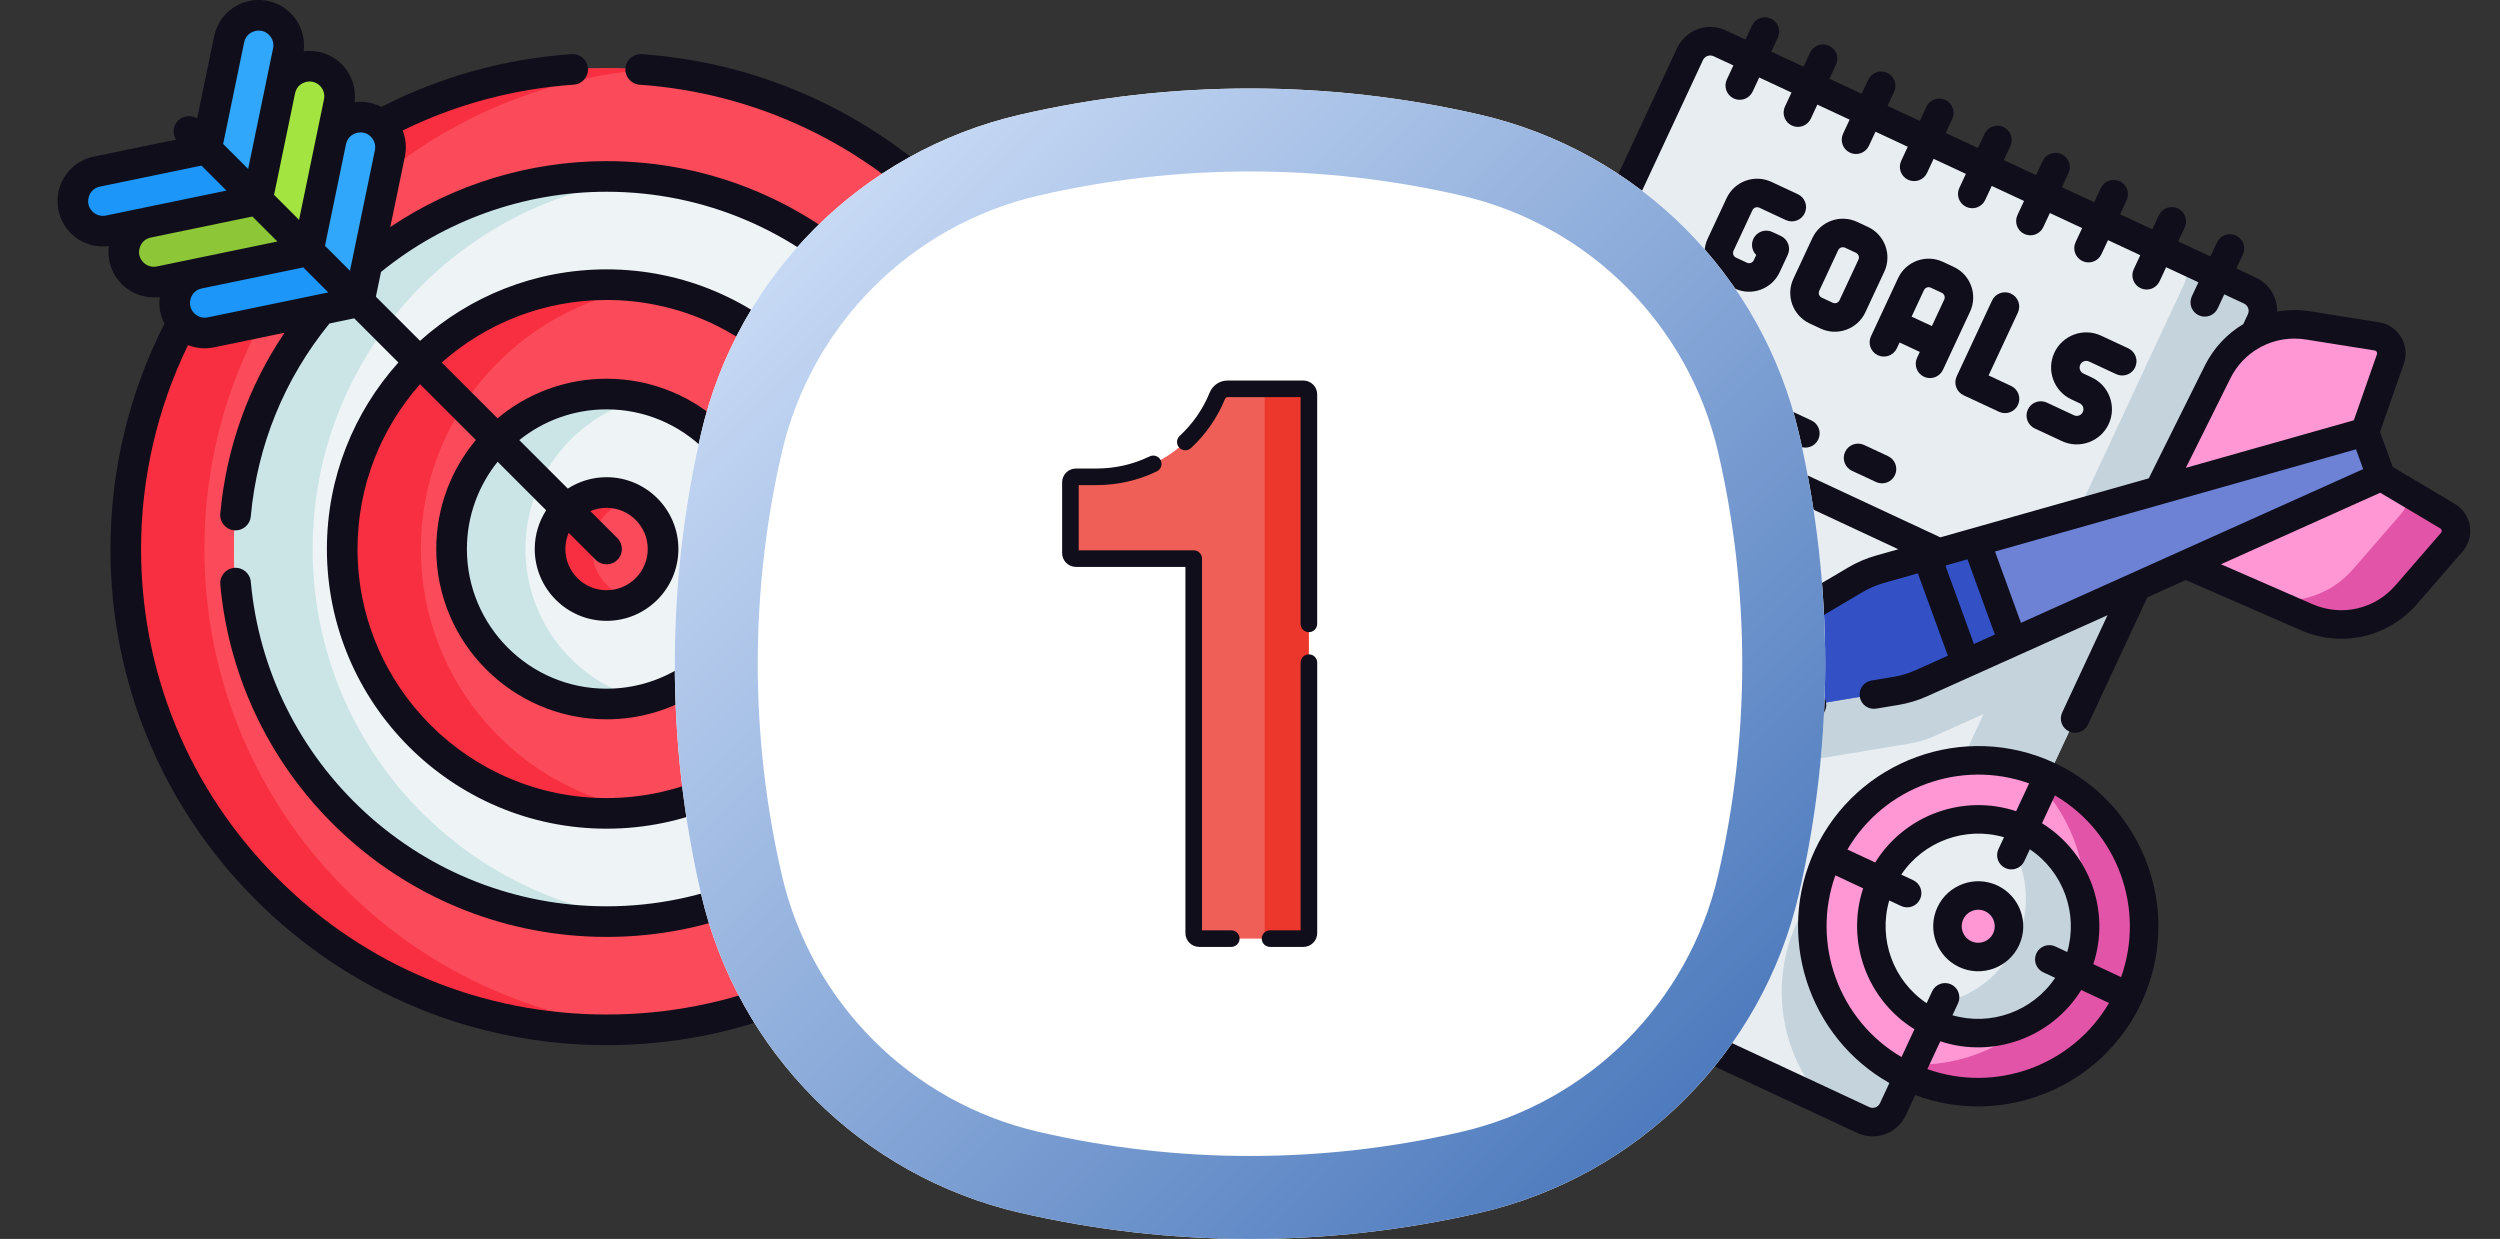 <svg width="226" height="112" viewBox="0 0 226 112" fill="none" xmlns="http://www.w3.org/2000/svg">
<rect x="0" y="0" width="226" height="112" fill="#333333" stroke="none"/>
<g clip-path="url(#clip0_28601_115512)">
<path d="M204.384 28.955L171.125 100.28C170.654 101.289 169.455 101.726 168.446 101.255L120.501 78.898C119.491 78.427 119.055 77.228 119.525 76.219L152.785 4.894C153.255 3.885 154.455 3.448 155.464 3.919L203.409 26.276C204.418 26.747 204.855 27.946 204.384 28.955Z" fill="#E8EDF1"/>
<path d="M203.41 26.277L196.455 23.034C197.463 23.504 197.9 24.704 197.43 25.712L185.033 52.298L171.163 56.225C170.392 56.444 169.651 56.76 168.96 57.168L158.237 63.505L154.137 65.771C153.616 66.058 153.319 66.609 153.336 67.178C153.312 67.186 153.286 67.192 153.261 67.202L146.715 69.583C146.046 69.826 145.701 70.566 145.945 71.235C146.068 71.57 146.314 71.823 146.613 71.962C146.912 72.102 147.264 72.127 147.597 72.006L154.144 69.624C154.169 69.614 154.191 69.602 154.217 69.593C154.568 70.039 155.149 70.27 155.733 70.156L160.33 69.256L172.618 67.218C173.409 67.086 174.181 66.855 174.913 66.525L179.323 64.544L174.558 74.762C169.477 75.285 164.784 78.385 162.473 83.341C160.211 88.192 160.777 93.648 163.489 97.842C162.919 98.235 162.163 98.326 161.492 98.013L168.447 101.256C169.457 101.727 170.655 101.289 171.125 100.281L204.385 28.956C204.855 27.948 204.42 26.748 203.41 26.277Z" fill="#C5D3DD"/>
<path d="M215.256 43.091L213.785 39.05L169.944 51.462C169.172 51.681 168.432 51.998 167.741 52.406L157.017 58.743L159.111 64.495L171.399 62.456C172.191 62.325 172.962 62.092 173.693 61.764L215.256 43.091Z" fill="#6D81D5"/>
<path d="M181.959 58.047L178.663 48.991L169.943 51.46C169.172 51.679 168.431 51.996 167.741 52.404L157.017 58.741L159.11 64.493L171.399 62.454C172.19 62.322 172.961 62.09 173.692 61.761L181.959 58.047Z" fill="#3351C5"/>
<path d="M157.016 58.749L152.916 61.014C152.247 61.384 151.946 62.186 152.208 62.905L152.755 64.408C153.016 65.126 153.762 65.548 154.513 65.401L159.11 64.501L157.016 58.749Z" fill="#A3AFE4"/>
<path d="M221.258 46.66L215.251 43.091L197.587 51.027L208.54 55.801C211.653 57.158 215.285 56.336 217.51 53.771L221.638 49.013C222.273 48.282 222.091 47.155 221.258 46.66Z" fill="#FF97D4"/>
<path d="M221.641 49.016L217.512 53.773C215.289 56.338 211.655 57.16 208.544 55.804L204.619 54.093C207.558 54.774 210.688 53.796 212.717 51.458L217.109 46.396C217.689 45.729 217.628 44.749 217.039 44.154L221.261 46.663C222.094 47.158 222.276 48.284 221.641 49.016Z" fill="#E154A7"/>
<path d="M216.09 32.458L213.782 39.053L195.149 44.329L200.471 33.63C201.984 30.591 205.295 28.886 208.647 29.42L214.868 30.411C215.824 30.564 216.41 31.544 216.09 32.458Z" fill="#FF97D4"/>
<path d="M144.201 51.479L141.335 50.142C140.474 49.741 140.102 48.718 140.503 47.858L141.84 44.992C142.241 44.131 143.264 43.759 144.124 44.16L146.991 45.497C147.851 45.898 148.223 46.921 147.822 47.781L146.485 50.648C146.084 51.508 145.062 51.88 144.201 51.479Z" fill="#27D1B3"/>
<path d="M150.342 38.311L147.475 36.974C146.615 36.573 146.243 35.55 146.644 34.69L147.981 31.824C148.382 30.963 149.404 30.591 150.265 30.992L153.131 32.329C153.992 32.73 154.364 33.753 153.963 34.613L152.626 37.48C152.225 38.34 151.202 38.712 150.342 38.311Z" fill="#27D1B3"/>
<path d="M172.494 97.331C180.003 100.832 188.928 97.584 192.429 90.076C195.93 82.567 192.682 73.642 185.173 70.141C177.665 66.639 168.74 69.888 165.239 77.396C161.737 84.905 164.986 93.83 172.494 97.331Z" fill="#FF97D4"/>
<path d="M192.426 90.079C188.93 97.575 179.987 100.83 172.491 97.334C171.574 96.907 170.721 96.398 169.937 95.819C176.736 97.472 184.002 94.16 187.07 87.581C190.138 81 188.005 73.307 182.368 69.161C183.316 69.39 184.253 69.716 185.17 70.144C192.666 73.639 195.922 82.581 192.426 90.079Z" fill="#E154A7"/>
<path d="M174.75 92.494C179.588 94.75 185.338 92.657 187.594 87.819C189.85 82.982 187.757 77.231 182.92 74.975C178.082 72.72 172.331 74.813 170.076 79.65C167.82 84.488 169.913 90.238 174.75 92.494Z" fill="#E8EDF1"/>
<path d="M187.591 87.82C185.336 92.657 179.586 94.75 174.747 92.494C173.813 92.058 172.982 91.493 172.264 90.827C176.318 91.341 180.414 89.224 182.234 85.322C184.054 81.418 183.043 76.92 180.044 74.144C181.015 74.266 181.982 74.54 182.916 74.976C187.754 77.232 189.847 82.982 187.591 87.82Z" fill="#C5D3DD"/>
<path d="M177.658 86.253C179.05 86.902 180.705 86.3 181.355 84.907C182.004 83.515 181.402 81.86 180.009 81.211C178.617 80.562 176.962 81.164 176.313 82.556C175.663 83.949 176.266 85.604 177.658 86.253Z" fill="#FF97D4"/>
<path d="M168.868 20.517L167.879 20.056C166.359 19.347 164.544 20.007 163.835 21.528L162.123 25.198C161.414 26.719 162.075 28.534 163.596 29.243L164.584 29.704C166.105 30.413 167.919 29.753 168.628 28.232L170.34 24.561C171.049 23.04 170.389 21.226 168.868 20.517ZM166.292 27.142C166.183 27.374 165.906 27.475 165.673 27.367L164.685 26.906C164.453 26.798 164.352 26.52 164.46 26.288L166.171 22.617C166.28 22.385 166.557 22.284 166.79 22.392L167.778 22.853C168.011 22.962 168.112 23.239 168.003 23.472L166.292 27.142Z" fill="#0F0E1A"/>
<path d="M176.622 24.13L175.633 23.669C174.112 22.96 172.298 23.62 171.589 25.141L169.136 30.401C168.835 31.047 169.114 31.814 169.759 32.114C170.405 32.415 171.172 32.136 171.473 31.491L171.72 30.96L173.552 31.814L173.304 32.345C173.003 32.99 173.283 33.757 173.928 34.058C174.573 34.359 175.34 34.08 175.641 33.435L178.094 28.175C178.803 26.654 178.142 24.839 176.622 24.13ZM172.81 28.623L173.925 26.231C174.034 25.998 174.311 25.897 174.544 26.006L175.532 26.467C175.765 26.575 175.865 26.853 175.757 27.085L174.642 29.477L172.81 28.623Z" fill="#0F0E1A"/>
<path d="M181.793 26.545C181.148 26.244 180.381 26.523 180.08 27.169L176.886 34.019C176.585 34.664 176.864 35.431 177.509 35.732L180.711 37.225C181.356 37.526 182.123 37.246 182.424 36.601C182.725 35.956 182.446 35.189 181.801 34.888L179.767 33.94L182.417 28.258C182.718 27.613 182.438 26.846 181.793 26.545Z" fill="#0F0E1A"/>
<path d="M159.04 18.775L161.435 19.892C162.08 20.193 162.847 19.914 163.148 19.269C163.449 18.623 163.169 17.856 162.524 17.555L160.129 16.439C158.609 15.73 156.794 16.39 156.085 17.911L154.373 21.581C153.664 23.102 154.325 24.916 155.846 25.626L156.834 26.087C158.355 26.796 160.169 26.135 160.878 24.614L161.611 23.043C161.912 22.397 161.633 21.631 160.988 21.33L160.216 20.97C159.57 20.669 158.804 20.948 158.503 21.593C158.267 22.099 158.387 22.68 158.762 23.053L158.542 23.525C158.433 23.757 158.156 23.858 157.923 23.75L156.935 23.289C156.703 23.181 156.602 22.903 156.71 22.671L158.421 19C158.53 18.768 158.807 18.667 159.04 18.775Z" fill="#0F0E1A"/>
<path d="M187.488 37.54L185.033 36.395C184.387 36.094 183.621 36.373 183.32 37.019C183.019 37.664 183.298 38.431 183.943 38.732L186.399 39.877C187.987 40.617 189.882 39.928 190.623 38.339C191.364 36.751 190.674 34.856 189.086 34.115L188.342 33.769C188.042 33.629 187.912 33.271 188.052 32.971C188.192 32.67 188.55 32.54 188.85 32.68L191.306 33.825C191.951 34.126 192.718 33.847 193.019 33.202C193.32 32.556 193.041 31.79 192.395 31.489L189.939 30.344C188.351 29.603 186.456 30.293 185.715 31.881C184.975 33.47 185.664 35.364 187.253 36.105L187.996 36.452C188.296 36.592 188.426 36.95 188.286 37.25C188.146 37.55 187.788 37.68 187.488 37.54Z" fill="#0F0E1A"/>
<path d="M133.374 60.938L134.514 64.071C134.636 64.405 134.882 64.659 135.181 64.798C135.48 64.938 135.832 64.963 136.166 64.841L141.852 62.772C142.521 62.528 142.866 61.789 142.622 61.12C142.379 60.451 141.639 60.106 140.97 60.349L136.496 61.978L135.796 60.056C135.553 59.388 134.813 59.042 134.144 59.286C133.475 59.529 133.13 60.269 133.374 60.938Z" fill="#0F0E1A"/>
<path d="M138.547 79.272L138.556 79.276C139.201 79.577 139.964 79.296 140.265 78.651C140.566 78.005 140.282 77.237 139.637 76.936C138.992 76.635 138.225 76.914 137.924 77.559C137.623 78.204 137.902 78.971 138.547 79.272Z" fill="#0F0E1A"/>
<path d="M142.407 81.069C143.052 81.37 143.815 81.089 144.116 80.444C144.417 79.798 144.134 79.029 143.489 78.729C142.843 78.428 142.076 78.707 141.776 79.352C141.475 79.998 141.754 80.764 142.399 81.065L142.407 81.069Z" fill="#0F0E1A"/>
<path d="M156.547 87.665C157.193 87.966 157.959 87.687 158.26 87.041C158.561 86.396 158.282 85.629 157.637 85.328L147.614 80.654C146.968 80.353 146.201 80.632 145.901 81.278C145.6 81.923 145.879 82.69 146.524 82.991L156.547 87.665Z" fill="#0F0E1A"/>
<path d="M223.274 47.543C223.14 46.709 222.646 45.983 221.92 45.552L216.308 42.218L215.152 39.042L217.308 32.881C217.587 32.084 217.499 31.211 217.066 30.486C216.633 29.76 215.906 29.268 215.072 29.136L208.852 28.144C207.834 27.982 206.824 27.996 205.853 28.165C205.876 26.898 205.168 25.674 203.948 25.105L202.163 24.272L202.756 23.001C203.057 22.355 202.778 21.588 202.132 21.288C201.487 20.987 200.72 21.266 200.419 21.911L199.826 23.183L196.908 21.822L197.501 20.55C197.802 19.905 197.523 19.138 196.878 18.837C196.232 18.536 195.466 18.815 195.165 19.461L194.572 20.732L191.653 19.372L192.246 18.1C192.547 17.454 192.268 16.688 191.623 16.387C190.978 16.086 190.211 16.365 189.91 17.01L189.317 18.282L186.398 16.921L186.991 15.649C187.292 15.004 187.013 14.237 186.368 13.936C185.722 13.635 184.955 13.914 184.655 14.56L184.062 15.831L181.143 14.47L181.736 13.199C182.037 12.554 181.758 11.787 181.113 11.486C180.468 11.185 179.701 11.464 179.4 12.109L178.807 13.381L175.889 12.02L176.482 10.749C176.782 10.103 176.503 9.336 175.858 9.036C175.213 8.735 174.446 9.014 174.145 9.659L173.552 10.931L170.634 9.57L171.227 8.298C171.527 7.653 171.248 6.886 170.603 6.585C169.958 6.284 169.191 6.563 168.89 7.209L168.297 8.48L165.379 7.119L165.972 5.848C166.273 5.202 165.993 4.436 165.348 4.135C164.703 3.834 163.936 4.113 163.635 4.758L163.042 6.03L160.124 4.669L160.717 3.397C161.018 2.752 160.739 1.985 160.093 1.684C159.448 1.383 158.681 1.663 158.38 2.308L157.787 3.579L156.002 2.747C154.35 1.977 152.38 2.694 151.61 4.346L118.351 75.67C117.581 77.322 118.298 79.292 119.949 80.062L126.681 83.201C127.326 83.502 128.093 83.223 128.394 82.578C128.695 81.932 128.416 81.166 127.771 80.865L121.039 77.726C120.676 77.556 120.518 77.123 120.687 76.76L153.947 5.435C154.116 5.072 154.549 4.914 154.913 5.084L156.698 5.916L156.105 7.188C155.804 7.833 156.083 8.6 156.728 8.901C157.373 9.202 158.14 8.923 158.441 8.277L159.034 7.006L161.952 8.367L161.359 9.638C161.059 10.284 161.338 11.05 161.983 11.351C162.628 11.652 163.395 11.373 163.696 10.728L164.289 9.456L167.207 10.817L166.614 12.089C166.313 12.734 166.593 13.501 167.238 13.802C167.883 14.102 168.65 13.823 168.951 13.178L169.544 11.906L172.462 13.267L171.869 14.539C171.568 15.184 171.847 15.951 172.493 16.252C173.138 16.553 173.905 16.274 174.206 15.629L174.799 14.357L177.717 15.718L177.124 16.989C176.823 17.635 177.102 18.402 177.748 18.702C178.393 19.003 179.16 18.724 179.461 18.079L180.054 16.807L182.972 18.168L182.379 19.44C182.078 20.085 182.357 20.852 183.002 21.153C183.648 21.454 184.414 21.175 184.715 20.529L185.308 19.258L188.227 20.618L187.634 21.89C187.333 22.535 187.612 23.302 188.257 23.603C188.903 23.904 189.669 23.625 189.97 22.98L190.563 21.708L193.482 23.069L192.889 24.34C192.588 24.986 192.867 25.753 193.512 26.054C194.157 26.355 194.924 26.075 195.225 25.43L195.818 24.158L198.736 25.519L198.143 26.791C197.842 27.436 198.121 28.203 198.767 28.504C199.412 28.805 200.179 28.526 200.48 27.88L201.073 26.609L202.858 27.441C203.221 27.61 203.379 28.044 203.21 28.407L202.795 29.297C201.337 30.164 200.118 31.446 199.318 33.053L194.25 43.241L175.406 48.576L158.104 40.508C157.458 40.207 156.691 40.486 156.39 41.132C156.09 41.777 156.369 42.544 157.014 42.844L171.61 49.651L169.591 50.223C168.713 50.471 167.87 50.832 167.084 51.296L158.166 56.566L151.964 53.674C151.319 53.373 150.552 53.652 150.251 54.297C149.95 54.943 150.229 55.71 150.874 56.01L155.442 58.14L152.293 59.88C151.206 60.481 150.655 61.683 150.869 62.866L145.495 64.822C144.826 65.065 144.481 65.805 144.725 66.474C144.846 66.808 145.092 67.062 145.391 67.201C145.69 67.341 146.042 67.366 146.377 67.244L151.752 65.288C152.048 65.805 152.489 66.207 153.009 66.45C153.538 66.696 154.146 66.78 154.76 66.66L164.02 64.987C164.722 64.871 165.197 64.207 165.08 63.504C164.964 62.802 164.3 62.327 163.598 62.444L159.955 63.048L159.778 62.564L158.593 59.308L158.899 59.128C158.9 59.127 158.902 59.126 158.903 59.126L168.395 53.516C168.99 53.165 169.628 52.891 170.293 52.703L173.376 51.831L176.086 59.275L173.163 60.588C172.533 60.871 171.868 61.072 171.186 61.185L169.187 61.517C168.484 61.633 168.009 62.297 168.126 62.999C168.242 63.702 168.906 64.177 169.609 64.06L171.608 63.728C172.508 63.579 173.387 63.313 174.219 62.94L190.522 55.615L186.421 64.41C186.12 65.055 186.399 65.822 187.044 66.123C187.69 66.424 188.456 66.145 188.757 65.499L194.12 53.999L197.597 52.437L208.028 56.983C211.676 58.573 215.878 57.622 218.486 54.617L222.614 49.858C223.168 49.221 223.408 48.377 223.274 47.543ZM154.265 64.13C154.136 64.156 154.01 64.084 153.966 63.961L153.419 62.459C153.374 62.336 153.425 62.2 153.54 62.137L156.32 60.6L157.382 63.52L154.265 64.13ZM182.695 56.305L180.348 49.857L212.982 40.618L213.633 42.406L182.695 56.305ZM201.627 34.202C202.232 32.985 203.174 32.029 204.298 31.409C204.361 31.381 204.422 31.349 204.48 31.312C205.67 30.705 207.049 30.468 208.446 30.69L214.667 31.681C214.694 31.686 214.718 31.694 214.739 31.703C214.796 31.73 214.831 31.772 214.852 31.807C214.881 31.856 214.908 31.934 214.874 32.03L212.788 37.993L197.602 42.293L201.627 34.202ZM175.875 51.156C175.924 51.134 175.973 51.11 176.019 51.082L177.861 50.561L180.337 57.365L178.444 58.215L175.875 51.156ZM220.668 48.169L216.539 52.927C214.674 55.077 211.668 55.757 209.059 54.62L200.775 51.009L215.172 44.541L220.603 47.768C220.691 47.82 220.72 47.898 220.729 47.953C220.738 48.009 220.735 48.092 220.668 48.169Z" fill="#0F0E1A"/>
<path d="M139.33 47.312C138.629 48.815 139.281 50.608 140.785 51.309L143.651 52.645C145.154 53.346 146.947 52.694 147.648 51.191L148.985 48.324C149.686 46.821 149.033 45.028 147.53 44.327L144.664 42.99C143.16 42.289 141.367 42.942 140.666 44.445L139.33 47.312ZM143.003 45.534C143.103 45.32 143.359 45.227 143.574 45.327L146.441 46.663C146.655 46.763 146.749 47.02 146.648 47.234L145.312 50.101C145.212 50.316 144.955 50.409 144.741 50.309L141.874 48.972C141.659 48.872 141.566 48.616 141.666 48.401L143.003 45.534Z" fill="#0F0E1A"/>
<path d="M146.807 31.277L145.47 34.144C144.769 35.647 145.422 37.44 146.925 38.141L149.792 39.477C151.295 40.178 153.088 39.526 153.789 38.023L155.125 35.156C155.826 33.653 155.174 31.86 153.671 31.159L150.804 29.822C149.301 29.121 147.508 29.774 146.807 31.277ZM149.144 32.367C149.244 32.152 149.5 32.059 149.715 32.159L152.581 33.495C152.796 33.596 152.889 33.852 152.789 34.066L151.452 36.933C151.352 37.148 151.096 37.241 150.881 37.141L148.015 35.804C147.8 35.704 147.707 35.448 147.807 35.233L149.144 32.367Z" fill="#0F0E1A"/>
<path d="M160.071 36.291C159.425 35.99 158.658 36.269 158.358 36.915C158.057 37.56 158.336 38.327 158.981 38.628L162.662 40.344C163.307 40.645 164.074 40.366 164.375 39.721C164.676 39.075 164.397 38.309 163.752 38.008L160.071 36.291Z" fill="#0F0E1A"/>
<path d="M152.84 51.792L156.521 53.508C157.167 53.809 157.934 53.53 158.235 52.885C158.535 52.239 158.256 51.472 157.611 51.172L153.93 49.455C153.285 49.154 152.518 49.433 152.217 50.079C151.916 50.724 152.195 51.491 152.84 51.792Z" fill="#0F0E1A"/>
<path d="M170.679 41.235L168.512 40.225C167.867 39.924 167.1 40.203 166.799 40.848C166.498 41.494 166.777 42.26 167.422 42.561L169.59 43.572C170.235 43.873 171.002 43.594 171.303 42.949C171.604 42.303 171.325 41.536 170.679 41.235Z" fill="#0F0E1A"/>
<path d="M185.716 68.969C177.575 65.173 167.864 68.707 164.068 76.848C160.455 84.596 163.483 93.765 170.801 97.905L169.95 99.731C169.78 100.094 169.347 100.252 168.984 100.082L132.884 83.249C132.239 82.948 131.472 83.227 131.171 83.872C130.87 84.517 131.149 85.284 131.794 85.585L167.894 102.419C169.546 103.189 171.516 102.472 172.286 100.82L173.138 98.995C181.013 101.939 189.982 98.364 193.595 90.617C197.391 82.476 193.857 72.765 185.716 68.969ZM191.747 88.332L189.233 87.16C190.816 82.369 188.888 77.074 184.596 74.421L185.768 71.907C191.431 75.223 193.953 82.152 191.747 88.332ZM184.712 87.897L185.788 88.398C183.767 91.415 179.989 92.79 176.502 91.778L177.004 90.703C177.305 90.057 177.025 89.29 176.38 88.989C175.735 88.689 174.968 88.968 174.667 89.613L174.166 90.688C171.149 88.668 169.774 84.89 170.786 81.403L171.861 81.904C172.507 82.205 173.273 81.926 173.574 81.281C173.875 80.635 173.596 79.869 172.951 79.568L171.875 79.066C173.896 76.05 177.674 74.675 181.161 75.687L180.659 76.762C180.359 77.407 180.638 78.174 181.283 78.475C181.928 78.776 182.695 78.497 182.996 77.852L183.498 76.776C186.514 78.797 187.889 82.575 186.877 86.062L185.802 85.56C185.157 85.259 184.39 85.538 184.089 86.184C183.788 86.829 184.067 87.596 184.712 87.897ZM183.432 70.817L182.259 73.331C177.468 71.748 172.173 73.676 169.52 77.968L167.006 76.796C170.322 71.133 177.252 68.611 183.432 70.817ZM165.916 79.132L168.43 80.304C166.848 85.096 168.775 90.391 173.067 93.044L171.895 95.558C166.232 92.242 163.71 85.312 165.916 79.132ZM174.231 96.647L175.404 94.134C180.195 95.716 185.49 93.789 188.143 89.497L190.657 90.669C187.341 96.332 180.412 98.854 174.231 96.647Z" fill="#0F0E1A"/>
<path d="M180.553 80.045C178.518 79.096 176.092 79.979 175.143 82.014C174.194 84.048 175.078 86.475 177.112 87.423C179.146 88.372 181.573 87.489 182.522 85.454C183.47 83.42 182.587 80.993 180.553 80.045ZM178.202 85.087C177.456 84.739 177.132 83.849 177.48 83.103C177.827 82.357 178.717 82.033 179.463 82.381C180.209 82.729 180.533 83.619 180.185 84.365C179.837 85.111 178.947 85.434 178.202 85.087Z" fill="#0F0E1A"/>
</g>
<g clip-path="url(#clip1_28601_115512)">
<path d="M54.835 93.097C30.829 93.097 11.369 73.637 11.369 49.632C11.369 25.626 30.829 6.166 54.835 6.166C78.84 6.166 98.301 25.626 98.301 49.632C98.301 73.637 78.84 93.097 54.835 93.097Z" fill="#FB4A59"/>
<path d="M11.371 49.632C11.371 73.637 30.832 93.098 54.838 93.098C56.033 93.098 57.218 93.049 58.391 92.955C36.048 91.148 18.477 72.441 18.477 49.632C18.477 26.822 36.048 8.116 58.39 6.308C57.218 6.214 56.033 6.165 54.837 6.165C30.832 6.166 11.371 25.627 11.371 49.632Z" fill="#F82F40"/>
<path d="M54.834 83.313C36.232 83.313 21.152 68.234 21.152 49.632C21.152 31.03 36.232 15.95 54.834 15.95C73.436 15.95 88.516 31.03 88.516 49.632C88.516 68.234 73.436 83.313 54.834 83.313Z" fill="#EEF4F5"/>
<path d="M21.156 49.632C21.156 68.234 36.235 83.313 54.838 83.313C56.038 83.313 57.223 83.251 58.391 83.127C41.459 81.352 28.262 67.034 28.262 49.632C28.262 32.229 41.459 17.911 58.39 16.136C57.222 16.012 56.038 15.95 54.837 15.95C36.235 15.95 21.156 31.029 21.156 49.632Z" fill="#CBE5E7"/>
<path d="M54.833 73.529C41.634 73.529 30.935 62.83 30.935 49.632C30.935 36.433 41.634 25.734 54.833 25.734C68.031 25.734 78.731 36.433 78.731 49.632C78.731 62.83 68.031 73.529 54.833 73.529Z" fill="#FB4A59"/>
<path d="M30.939 49.632C30.939 62.831 41.639 73.53 54.838 73.53C56.044 73.53 57.231 73.441 58.391 73.268C46.877 71.55 38.047 61.623 38.047 49.632C38.047 37.641 46.877 27.713 58.391 25.995C57.231 25.822 56.044 25.733 54.838 25.733C41.638 25.733 30.939 36.432 30.939 49.632Z" fill="#F82F40"/>
<path d="M54.833 63.643C47.095 63.643 40.822 57.37 40.822 49.632C40.822 41.894 47.095 35.621 54.833 35.621C62.571 35.621 68.844 41.894 68.844 49.632C68.844 57.37 62.571 63.643 54.833 63.643Z" fill="#EEF4F5"/>
<path d="M40.821 49.632C40.821 57.371 47.093 63.643 54.832 63.643C55.983 63.643 57.102 63.504 58.172 63.242C52.046 61.744 47.502 56.22 47.502 49.632C47.502 43.044 52.046 37.519 58.172 36.021C57.102 35.759 55.983 35.62 54.832 35.62C47.093 35.62 40.821 41.893 40.821 49.632Z" fill="#CBE5E7"/>
<path d="M54.837 54.74C52.015 54.74 49.728 52.453 49.728 49.632C49.728 46.81 52.015 44.523 54.837 44.523C57.658 44.523 59.945 46.81 59.945 49.632C59.945 52.453 57.658 54.74 54.837 54.74Z" fill="#FB4A59"/>
<path d="M49.727 49.632C49.727 52.453 52.014 54.741 54.836 54.741C55.704 54.741 56.522 54.525 57.238 54.142C55.115 53.739 53.511 51.872 53.511 49.632C53.511 47.392 55.115 45.525 57.238 45.122C56.522 44.738 55.704 44.523 54.836 44.523C52.014 44.523 49.727 46.81 49.727 49.632Z" fill="#F82F40"/>
<path d="M34.508 11.385C35.156 12.033 35.434 12.963 35.248 13.859L32.474 27.271L27.871 22.669L29.921 12.757C30.36 10.638 32.978 9.855 34.508 11.385Z" fill="#31A7FB"/>
<path d="M29.902 6.782C30.55 7.43 30.828 8.36 30.643 9.257L27.868 22.669L23.265 18.066L25.316 8.155C25.754 6.035 28.372 5.252 29.902 6.782Z" fill="#A3E440"/>
<path d="M25.301 2.18C25.949 2.827 26.227 3.757 26.041 4.654L23.267 18.066L18.664 13.463L20.714 3.552C21.153 1.432 23.771 0.649 25.301 2.18Z" fill="#31A7FB"/>
<path d="M16.586 29.306C17.234 29.953 18.164 30.232 19.06 30.046L32.473 27.271L27.87 22.669L17.959 24.719C15.839 25.158 15.056 27.776 16.586 29.306Z" fill="#1C96F9"/>
<path d="M11.981 24.703C12.628 25.351 13.558 25.629 14.455 25.443L27.867 22.669L23.265 18.066L13.353 20.116C11.234 20.555 10.451 23.173 11.981 24.703Z" fill="#8DC637"/>
<path d="M7.379 20.1C8.027 20.748 8.957 21.026 9.854 20.84L23.266 18.066L18.663 13.463L8.751 15.514C6.632 15.952 5.849 18.57 7.379 20.1Z" fill="#1C96F9"/>
<path d="M5.373 17.001C5.806 15.553 6.994 14.464 8.474 14.158L15.912 12.62C15.572 12.084 15.634 11.367 16.101 10.899C16.569 10.432 17.286 10.37 17.822 10.71L19.36 3.272C19.666 1.792 20.756 0.604 22.203 0.171C23.65 -0.262 25.213 0.133 26.281 1.201C27.19 2.11 27.614 3.377 27.447 4.638C28.7 4.473 29.972 4.892 30.884 5.804C31.793 6.713 32.217 7.979 32.05 9.241C32.886 9.13 33.731 9.282 34.472 9.666C39.844 6.922 45.627 5.315 51.674 4.894C52.435 4.839 53.098 5.416 53.151 6.179C53.204 6.941 52.629 7.602 51.866 7.655C46.444 8.033 41.248 9.427 36.399 11.797C36.69 12.529 36.768 13.341 36.603 14.14L35.282 20.524C41.033 16.663 47.854 14.566 54.833 14.566C74.168 14.566 89.899 30.296 89.899 49.632C89.899 68.967 74.169 84.697 54.834 84.697C46.027 84.697 37.607 81.419 31.125 75.466C24.683 69.55 20.702 61.514 19.915 52.837C19.846 52.075 20.407 51.403 21.168 51.334C21.929 51.265 22.603 51.826 22.672 52.587C23.396 60.577 27.063 67.978 32.997 73.428C38.967 78.91 46.722 81.93 54.834 81.93C72.642 81.93 87.131 67.441 87.131 49.632C87.131 31.823 72.643 17.334 54.834 17.334C47.41 17.334 40.182 19.909 34.442 24.587L33.98 26.821L37.971 30.812C42.448 26.796 48.36 24.35 54.834 24.35C68.774 24.35 80.115 35.691 80.115 49.632C80.115 63.572 68.774 74.913 54.834 74.913C40.893 74.913 29.552 63.572 29.552 49.632C29.552 43.158 31.998 37.246 36.014 32.769L32.023 28.778L29.789 29.24C25.712 34.242 23.251 40.268 22.671 46.686C22.606 47.405 22.002 47.946 21.294 47.946C21.252 47.946 21.21 47.944 21.168 47.94C20.407 47.871 19.845 47.199 19.914 46.437C20.447 40.541 22.44 34.952 25.721 30.081L19.342 31.401C19.063 31.459 18.784 31.487 18.506 31.487C17.986 31.487 17.475 31.386 16.997 31.196C14.217 36.899 12.752 43.242 12.752 49.631C12.752 60.871 17.129 71.439 25.078 79.387C33.026 87.336 43.593 91.713 54.834 91.713C66.074 91.713 76.642 87.336 84.59 79.387C92.538 71.44 96.915 60.872 96.915 49.632C96.915 38.912 92.883 28.702 85.561 20.881C78.274 13.097 68.423 8.401 57.823 7.657C57.061 7.603 56.486 6.942 56.539 6.179C56.593 5.417 57.255 4.84 58.017 4.896C69.316 5.689 79.816 10.694 87.582 18.989C95.386 27.325 99.684 38.207 99.684 49.632C99.684 61.611 95.018 72.874 86.547 81.345C78.076 89.816 66.814 94.482 54.834 94.482C42.854 94.482 31.591 89.817 23.12 81.345C14.649 72.875 9.984 61.611 9.984 49.632C9.984 42.554 11.67 35.528 14.865 29.265C14.483 28.525 14.333 27.683 14.443 26.848C14.263 26.872 14.082 26.885 13.903 26.885C12.827 26.885 11.785 26.461 11.006 25.682V25.682C10.094 24.77 9.675 23.498 9.841 22.245C9.66 22.269 9.48 22.282 9.3 22.282C8.224 22.282 7.182 21.858 6.403 21.079C5.335 20.011 4.94 18.448 5.373 17.001ZM24.324 3.159C24.011 2.846 23.668 2.765 23.397 2.765C23.227 2.765 23.085 2.797 22.996 2.823C22.767 2.892 22.217 3.128 22.071 3.832L20.172 13.013L22.433 15.273L24.687 4.374C24.779 3.932 24.643 3.478 24.324 3.159ZM28.927 7.761C28.614 7.449 28.271 7.368 28 7.368C27.83 7.368 27.688 7.399 27.599 7.426C27.37 7.494 26.821 7.73 26.674 8.433L24.775 17.615L27.035 19.876L29.29 8.976C29.381 8.534 29.246 8.08 28.927 7.761ZM32.202 12.029C31.973 12.097 31.424 12.333 31.277 13.036L29.378 22.218L31.638 24.479L33.893 13.579C33.984 13.137 33.848 12.683 33.529 12.364C33.217 12.052 32.874 11.97 32.602 11.97C32.432 11.97 32.291 12.002 32.202 12.029ZM32.32 49.632C32.32 62.046 42.42 72.145 54.834 72.145C67.248 72.145 77.347 62.046 77.347 49.632C77.347 37.218 67.248 27.118 54.834 27.118C49.124 27.118 43.904 29.256 39.931 32.772L44.977 37.818C47.649 35.584 51.087 34.237 54.834 34.237C63.322 34.237 70.228 41.143 70.228 49.632C70.228 52.542 69.409 55.379 67.858 57.836C67.45 58.482 66.596 58.676 65.949 58.268C65.302 57.86 65.109 57.005 65.517 56.358C66.788 54.344 67.46 52.018 67.46 49.632C67.46 42.669 61.796 37.005 54.834 37.005C51.85 37.005 49.107 38.048 46.944 39.784L51.33 44.17C52.341 43.519 53.544 43.139 54.834 43.139C58.414 43.139 61.327 46.052 61.327 49.632C61.327 53.212 58.414 56.125 54.834 56.125C51.254 56.125 48.341 53.212 48.341 49.632C48.341 48.342 48.721 47.14 49.372 46.128L44.986 41.742C43.25 43.905 42.207 46.648 42.207 49.632C42.207 56.594 47.871 62.258 54.834 62.258C57.239 62.258 59.58 61.577 61.605 60.287C62.25 59.876 63.105 60.066 63.516 60.711C63.926 61.355 63.736 62.211 63.092 62.621C60.622 64.195 57.766 65.026 54.834 65.026C46.345 65.026 39.439 58.12 39.439 49.631C39.439 45.885 40.786 42.447 43.02 39.775L37.974 34.729C34.458 38.702 32.32 43.922 32.32 49.632ZM51.109 49.632C51.109 51.686 52.78 53.356 54.834 53.356C56.887 53.356 58.558 51.686 58.558 49.632C58.558 47.578 56.887 45.907 54.834 45.907C54.313 45.907 53.818 46.015 53.368 46.209L55.812 48.653C56.353 49.194 56.353 50.07 55.812 50.61C55.542 50.881 55.188 51.016 54.834 51.016C54.48 51.016 54.125 50.881 53.855 50.61L51.411 48.166C51.217 48.616 51.109 49.111 51.109 49.632ZM18.781 28.691L29.681 26.436L27.42 24.175L18.239 26.075C17.535 26.221 17.3 26.77 17.231 27C17.162 27.229 17.058 27.819 17.566 28.327C17.885 28.646 18.34 28.782 18.781 28.691ZM12.963 23.724C13.282 24.044 13.736 24.18 14.178 24.088L25.078 21.833L22.817 19.573L13.636 21.472C12.932 21.618 12.697 22.168 12.628 22.397C12.559 22.627 12.454 23.216 12.963 23.724ZM8.36 19.122C8.68 19.441 9.134 19.577 9.575 19.485L20.475 17.23L18.214 14.97L9.034 16.869C8.33 17.015 8.094 17.565 8.025 17.794C7.957 18.024 7.852 18.613 8.36 19.122Z" fill="#0F0E1A"/>
</g>
<path d="M63.368 39.217C66.679 24.877 77.876 13.679 92.216 10.368C105.892 7.211 120.108 7.211 133.784 10.368C148.124 13.679 159.321 24.877 162.632 39.217C165.789 52.892 165.789 67.108 162.632 80.784C159.321 95.124 148.124 106.321 133.784 109.632C120.108 112.79 105.892 112.79 92.216 109.632C77.876 106.321 66.679 95.124 63.368 80.784C60.211 67.108 60.211 52.892 63.368 39.217Z" fill="white"/>
<path d="M67.022 40.06C70.01 27.117 80.117 17.011 93.06 14.022C106.181 10.993 119.819 10.993 132.94 14.022C145.883 17.011 155.99 27.117 158.978 40.06C162.007 53.181 162.007 66.82 158.978 79.94C155.99 92.883 145.883 102.99 132.94 105.978C119.819 109.008 106.181 109.008 93.06 105.978C80.117 102.99 70.01 92.883 67.022 79.94C63.993 66.82 63.993 53.181 67.022 40.06Z" stroke="url(#paint0_linear_28601_115512)" stroke-width="7.5"/>
<g clip-path="url(#clip2_28601_115512)">
<path d="M118.101 35.984L117.79 84.04C117.79 84.316 117.566 84.54 117.29 84.54L114.326 84.85H108.412C108.136 84.85 107.912 84.626 107.912 84.35V50.698C107.912 50.588 107.822 50.498 107.712 50.498H97.266C96.99 50.498 96.766 50.274 96.766 49.998V43.604C96.766 43.328 96.99 43.104 97.266 43.104H99.133C103.944 43.104 108.25 40.186 110.053 35.772C110.206 35.396 110.572 35.15 110.978 35.15H114.326L117.601 35.484C117.877 35.484 118.101 35.708 118.101 35.984Z" fill="#F05F57"/>
<path d="M118.324 35.65V84.35C118.324 84.626 118.1 84.85 117.824 84.85H114.324V35.15H117.824C118.1 35.15 118.324 35.374 118.324 35.65Z" fill="#EC372D"/>
<path d="M117.823 34.4H110.975C110.262 34.4 109.627 34.827 109.356 35.489C108.744 36.988 107.832 38.306 106.643 39.406C106.339 39.687 106.321 40.162 106.602 40.466C106.883 40.77 107.358 40.788 107.662 40.507C109.013 39.256 110.05 37.759 110.744 36.057C110.783 35.962 110.874 35.9 110.975 35.9H117.573V56.398C117.573 56.813 117.909 57.148 118.323 57.148C118.738 57.148 119.073 56.813 119.073 56.398V35.65C119.073 34.961 118.512 34.4 117.823 34.4Z" fill="#0F0E1A"/>
<path d="M111.308 84.1H108.662V50.498C108.662 50.084 108.326 49.748 107.912 49.748H97.516V43.854H99.133C101.035 43.854 102.868 43.436 104.58 42.61C104.953 42.43 105.11 41.982 104.93 41.609C104.75 41.236 104.302 41.079 103.929 41.259C102.421 41.986 100.807 42.354 99.133 42.354H97.266C96.576 42.354 96.016 42.915 96.016 43.604V49.998C96.016 50.688 96.576 51.248 97.266 51.248H107.162V84.35C107.162 85.04 107.722 85.6 108.412 85.6H111.308C111.722 85.6 112.058 85.264 112.058 84.85C112.058 84.436 111.722 84.1 111.308 84.1Z" fill="#0F0E1A"/>
<path d="M118.325 59.153C117.911 59.153 117.575 59.489 117.575 59.903V84.1H114.813C114.398 84.1 114.062 84.436 114.062 84.85C114.062 85.264 114.398 85.6 114.813 85.6H117.825C118.515 85.6 119.075 85.04 119.075 84.35V59.903C119.075 59.489 118.74 59.153 118.325 59.153Z" fill="#0F0E1A"/>
</g>
<defs>
<linearGradient id="paint0_linear_28601_115512" x1="61" y1="8" x2="165" y2="112" gradientUnits="userSpaceOnUse">
<stop stop-color="#DAE8FD"/>
<stop offset="1" stop-color="#3B6CB5"/>
</linearGradient>
<clipPath id="clip0_28601_115512">
<rect width="112" height="104" fill="white" transform="translate(114 0)"/>
</clipPath>
<clipPath id="clip1_28601_115512">
<rect width="112" height="104" fill="white" transform="translate(0.824 0)"/>
</clipPath>
<clipPath id="clip2_28601_115512">
<rect width="51.2" height="51.2" fill="white" transform="translate(81.941 34.4)"/>
</clipPath>
</defs>
</svg>
